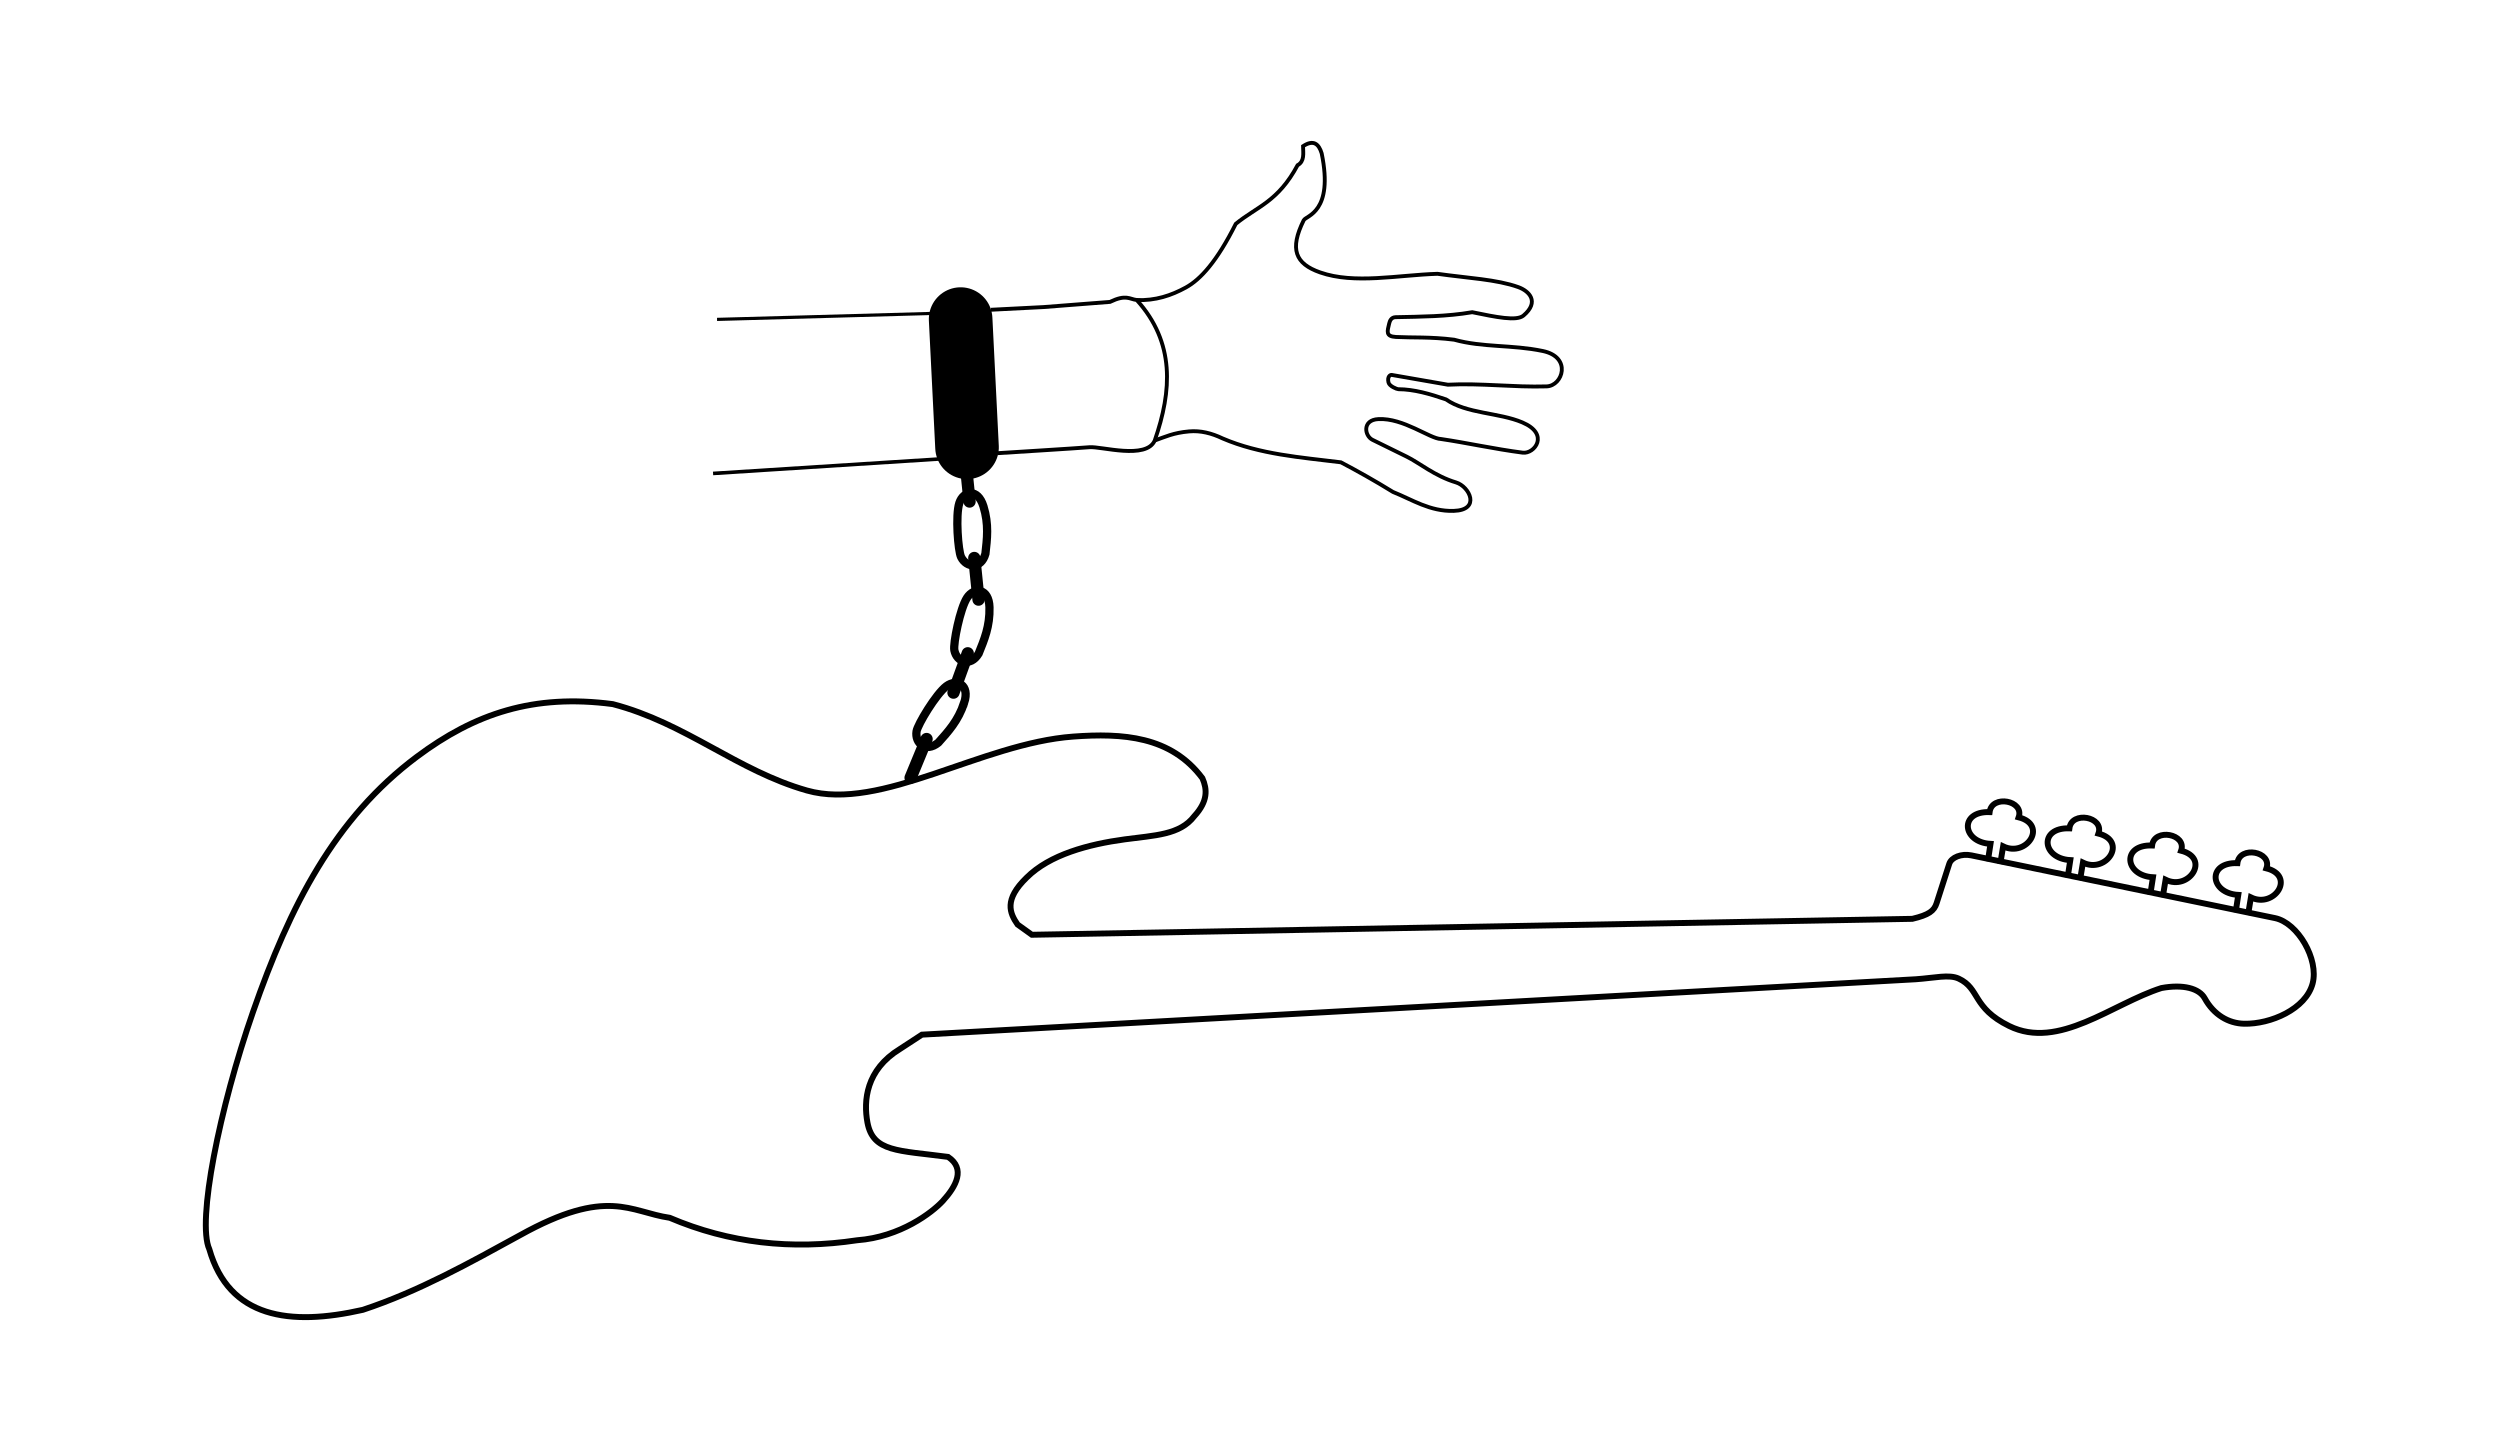 <?xml version="1.0" encoding="UTF-8" standalone="yes"?>
<svg width="123.996mm" height="72.083mm" viewBox="0 0 123.996 72.083" version="1.1" id="svg1" xml:space="preserve" xmlns="http://www.w3.org/2000/svg" xmlns:svg="http://www.w3.org/2000/svg">
  <defs id="defs1"/>
  <g id="g4" transform="translate(-0.175,0.003)">
    <g id="g3">
      <rect style="fill:#ffffff;fill-opacity:1;stroke:none;stroke-width:0.265" id="rect1" width="123.996" height="72.083" x="0.175" y="-0.003"/>
    </g>
    <g id="g19" transform="rotate(87.645,109.961,31.783)" style="stroke:#000000;stroke-opacity:1">
      <g id="g1" transform="matrix(0.457,-0.187,0.188,0.455,6.745,67.282)" style="stroke:#000000;stroke-opacity:1">
        <path style="fill:none;stroke:#000000;stroke-width:0.391;stroke-linecap:butt;stroke-linejoin:miter;stroke-miterlimit:4;stroke-dasharray:none;stroke-opacity:1" d="m 152.294,116.161 c 0,0 2.929,-7.559 3.33,-8.67 0.401,-1.111 3.554,-4.671 2.137,-6.255 -3.819,-3.676 -8.066,-5.976 -13.566,-4.248 -0.394,0.638 -0.985,0.723 -0.959,2.535 l -2.329,6.303 -1.977,4.944" id="path120684"/>
        <path style="fill:none;stroke:#000000;stroke-width:0.391;stroke-linecap:butt;stroke-linejoin:miter;stroke-miterlimit:4;stroke-dasharray:none;stroke-opacity:1" d="m 144.196,96.988 c 0.857,-1.673 1.039,-3.345 0.925,-5.019 -0.115,-1.687 -1.073,-3.948 -3.7,-7.245 -0.689,-2.67 -0.22,-4.769 -2.741,-8.119 -0.057,-0.816 -0.839,-1.01 -1.507,-1.302 -0.18,-1.229 0.434,-1.542 1.439,-1.405 5.906,1.362 5.008,4.036 5.344,4.453 2.033,2.521 3.594,2.608 5.447,0.685 2.544,-2.64 3.509,-6.987 5.07,-10.688 1.644,-2.556 3.018,-5.217 4.625,-6.851 0.803,-0.816 2.232,-1.362 2.809,0.719 0.243,0.876 -1,2.554 -2.466,4.556 -0.68,2.532 -1.753,4.871 -2.775,7.228 -0.177,0.408 0.09,0.686 0.308,0.856 0.636,0.499 1.016,0.881 1.507,-0.051 0.772,-1.466 1.415,-3.143 2.706,-5.224 1.939,-2.305 2.874,-5.077 4.762,-7.639 1.801,-2.445 4.025,-0.367 3.391,1.13 -1.295,3.06 -3.097,5.91 -4.316,8.975 l -3.254,4.727 c -0.088,0.128 -0.051,0.493 0.548,0.617 0.379,0.078 0.97,-0.492 1.028,-0.617 0.678,-1.452 1.773,-2.709 2.939,-3.94 2.191,-1.285 3.422,-4.301 5.317,-6.029 2.243,-2.046 3.405,0.226 2.775,1.233 -1.514,2.422 -3.308,4.784 -4.693,6.92 -0.485,1 -3.516,2.547 -4.453,4.899 -0.612,1.536 0.947,1.973 1.644,1.405 l 2.98,-2.432 c 1.091,-0.891 2.965,-1.767 4.419,-3.426 0.949,-1.082 3.585,-1.145 2.501,1.405 -0.939,2.208 -2.782,3.33 -4.282,4.762 -1.835,1.227 -3.428,2.393 -4.899,3.528 -2.15,3.479 -4.137,7.095 -7.16,9.832 -0.951,0.792 -1.666,1.688 -2.055,2.775 -0.541,1.51 -0.51,2.427 -0.617,3.528" id="path121980"/>
      </g>
      <g id="g2" transform="matrix(1.111,0,0,1.111,109.461,27.344)" style="fill:none;fill-opacity:1;stroke:#000000;stroke-opacity:1">
        <g id="layer2" style="display:inline;fill:none;fill-opacity:1;stroke:#000000;stroke-opacity:1" transform="translate(38.809,-33.551)"/>
        <g id="layer3" style="display:inline;fill:none;fill-opacity:1;stroke:#000000;stroke-opacity:1" transform="translate(38.809,-33.551)"/>
        <g id="layer4" style="display:inline;fill:none;fill-opacity:1;stroke:#000000;stroke-opacity:1" transform="translate(38.809,-33.551)"/>
        <g id="layer6" style="display:inline;fill:none;fill-opacity:1;stroke:#000000;stroke-opacity:1" transform="translate(38.809,-33.551)">
          <g id="g17124" style="fill:none;fill-opacity:1;stroke:#000000;stroke-opacity:1">
            <g id="g2699" transform="rotate(-31.234,11.682,328.688)" style="fill:none;fill-opacity:1;stroke:#000000;stroke-opacity:1">
              <path style="display:inline;fill:none;fill-opacity:1;stroke:#000000;stroke-width:0.265px;stroke-linecap:butt;stroke-linejoin:miter;stroke-opacity:1" d="m 102.606,111.556 -0.009,1.17 c -0.067,1.78 1.023,2.639 1.933,3.026 1.24,0.526 1.791,-0.46 3.269,-2.151 0.869,-0.359 1.29,0.407 1.509,1.288 0.164,0.667 0.296,2.464 -0.658,4.158 -1.247,2.674 -3.051,4.826 -5.461,6.41 -1.196,1.335 -2.699,1.534 -3.051,6 -0.219,2.57 -0.412,5.142 -1.106,7.686 -1.191,3.134 -2.999,5.179 -6.048,4.212 -1.343,-0.221 -4.986,-3.851 -7.749,-7.491 -3.029,-3.989 -5.182,-7.817 -5.437,-12.384 -0.181,-3.233 0.542,-5.911 2.88,-8.591 2.513,-2.246 5.548,-2.983 8.006,-5.085 2.629,-2.247 2.55,-7.645 4.573,-11.236 1.083,-1.922 2.391,-3.648 4.741,-3.777 0.527,0.095 0.991,0.351 1.21,1.239 0.348,0.997 -0.267,1.945 -0.855,3.158 -0.712,1.468 -1.287,3.167 -1.001,4.595 0.261,1.4 0.902,1.505 1.519,1.495 l 0.736,-0.279 21.153,-33.137 c 0.263,-0.711 0.242,-1.007 0.019,-1.286 l -1.153,-1.445 c -0.19,-0.238 -0.091,-0.71 0.232,-1.031 l 9.832,-9.743 c 0.736,-0.729 2.618,-0.622 3.363,0.219 0.783,0.884 0.477,2.568 -0.197,3.538 -0.399,0.573 -1.077,0.908 -1.919,0.838 -0.506,-0.042 -1.062,0.448 -1.451,1.356 -0.633,2.227 -0.219,5.358 -2.347,6.599 -1.6,0.932 -2.107,0.154 -3.012,0.708 -0.405,0.248 -0.616,0.876 -1.037,1.615 z" id="path1745"/>
              <path style="display:inline;fill:none;fill-opacity:1;stroke:#000000;stroke-width:0.265px;stroke-linecap:butt;stroke-linejoin:miter;stroke-opacity:1" d="m 122.487,67.636 -0.584,-0.532 c -0.765,1.023 -2,0.362 -1.204,-0.751 -0.606,-0.522 0.431,-1.588 0.911,-0.952 1.012,-0.912 1.704,0.7 0.697,1.295 l 0.583,0.543" id="path1815"/>
              <path style="display:inline;fill:none;fill-opacity:1;stroke:#000000;stroke-width:0.265px;stroke-linecap:butt;stroke-linejoin:miter;stroke-opacity:1" d="m 125.062,65.07 -0.584,-0.532 c -0.765,1.023 -2,0.362 -1.204,-0.751 -0.606,-0.522 0.431,-1.588 0.911,-0.952 1.012,-0.912 1.704,0.7 0.697,1.295 l 0.583,0.543" id="path15462"/>
              <path style="display:inline;fill:none;fill-opacity:1;stroke:#000000;stroke-width:0.265px;stroke-linecap:butt;stroke-linejoin:miter;stroke-opacity:1" d="m 127.741,62.419 -0.584,-0.532 c -0.765,1.023 -2,0.362 -1.204,-0.751 -0.606,-0.522 0.431,-1.588 0.911,-0.952 1.012,-0.912 1.704,0.7 0.697,1.295 l 0.583,0.543" id="path15464"/>
              <path style="display:inline;fill:none;fill-opacity:1;stroke:#000000;stroke-width:0.265px;stroke-linecap:butt;stroke-linejoin:miter;stroke-opacity:1" d="m 130.505,59.682 -0.584,-0.532 c -0.765,1.023 -2,0.362 -1.204,-0.751 -0.606,-0.522 0.431,-1.588 0.911,-0.952 1.012,-0.912 1.704,0.7 0.697,1.295 l 0.583,0.543" id="path15466"/>
            </g>
          </g>
        </g>
      </g>
      <path style="fill:none;stroke:#000000;stroke-width:0.158;stroke-opacity:1" d="M 91.122,94.674 90.98,105.287" id="path2"/>
      <path style="fill:none;stroke:#000000;stroke-width:0.179;stroke-opacity:1" d="m 98.343,94.227 0.263,11.571" id="path3"/>
      <path style="fill:none;stroke:#000000;stroke-width:3.154;stroke-linecap:round;stroke-dasharray:none;stroke-opacity:1" d="m 91.461,93.215 6.368,-0.056" id="path9"/>
      <path style="fill:none;stroke:#000000;stroke-width:0.608;stroke-linecap:round;stroke-dasharray:none;stroke-opacity:1" d="m 98.448,93.269 2.074,-0.125" id="path10"/>
      <path style="fill:none;stroke:#000000;stroke-width:0.409;stroke-dasharray:none;stroke-opacity:1" d="m 100.783,92.467 c 0.913,-0.241 1.635,-0.113 2.36,-0.002 0.764,0.247 0.659,0.967 0.115,1.211 -0.306,0.137 -2.083,0.201 -2.685,-0.022 -0.602,-0.223 -0.706,-0.944 0.211,-1.187 z" id="path14"/>
      <path style="fill:none;stroke:#000000;stroke-width:0.608;stroke-linecap:round;stroke-dasharray:none;stroke-opacity:1" d="m 103.327,93.025 2.074,-0.125" id="path15"/>
      <path style="fill:none;stroke:#000000;stroke-width:0.409;stroke-dasharray:none;stroke-opacity:1" d="m 105.801,92.373 c 0.945,0.013 1.605,0.329 2.273,0.631 0.67,0.443 0.376,1.108 -0.214,1.197 -0.332,0.05 -2.06,-0.366 -2.581,-0.741 -0.52,-0.376 -0.427,-1.099 0.522,-1.087 z" id="path16"/>
      <path style="fill:none;stroke:#000000;stroke-width:0.608;stroke-linecap:round;stroke-dasharray:none;stroke-opacity:1" d="m 108.037,93.543 1.922,0.788" id="path17"/>
      <path style="fill:none;stroke:#000000;stroke-width:0.409;stroke-dasharray:none;stroke-opacity:1" d="m 110.482,93.822 c 0.884,0.332 1.399,0.854 1.925,1.364 0.48,0.644 -0.022,1.17 -0.607,1.053 -0.329,-0.065 -1.814,-1.042 -2.177,-1.572 -0.362,-0.53 -0.029,-1.179 0.859,-0.846 z" id="path18"/>
      <path style="fill:none;stroke:#000000;stroke-width:0.608;stroke-linecap:round;stroke-dasharray:none;stroke-opacity:1" d="m 112.202,95.758 1.886,0.872" id="path19"/>
    </g>
  </g>
</svg>